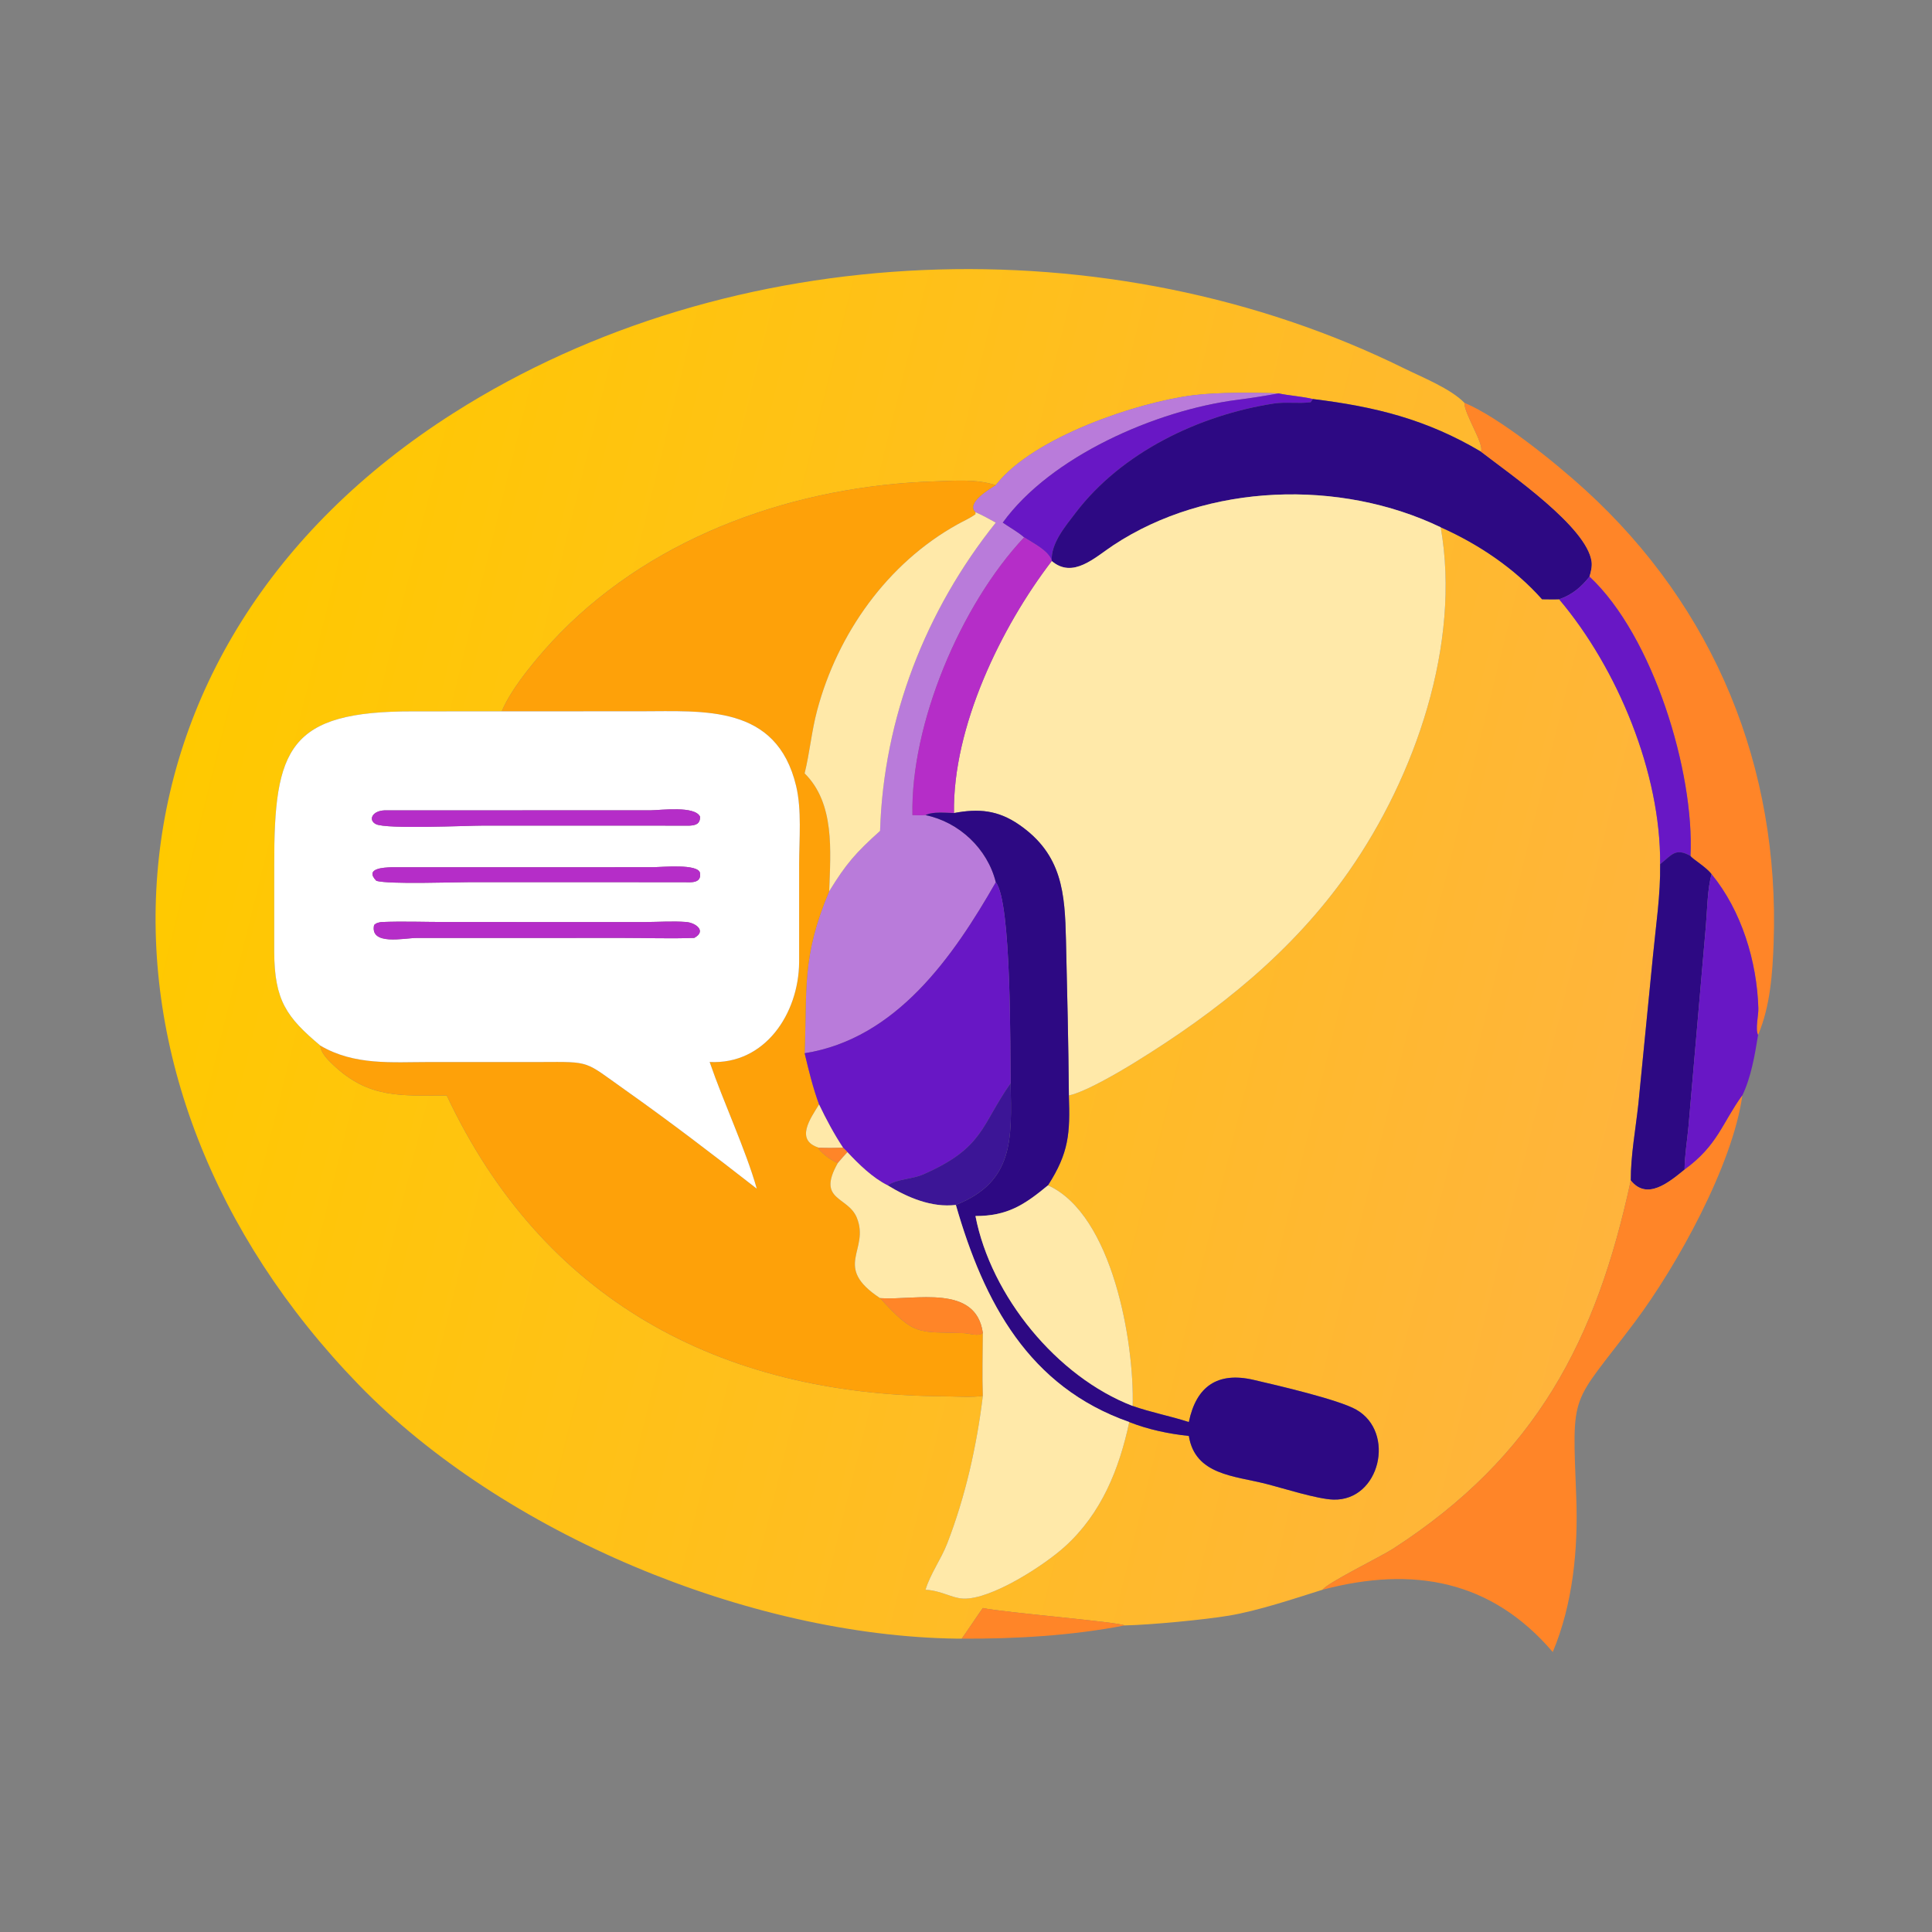 <?xml version="1.0" encoding="utf-8" ?>
<svg xmlns="http://www.w3.org/2000/svg" xmlns:xlink="http://www.w3.org/1999/xlink" width="1024" height="1024">
	<rect width="100%" height="100%" fill="#808080" stroke="none"/>
	<defs>
		<linearGradient id="gradient_0" gradientUnits="userSpaceOnUse" x1="47.659" y1="199.768" x2="436.194" y2="295.932">
			<stop offset="0" stop-color="#FFC900"/>
			<stop offset="1" stop-color="#FFB43C"/>
		</linearGradient>
	</defs>
	<path fill="url(#gradient_0)" transform="scale(2 2)" d="M338.827 104.251C332.264 104.011 322.711 103.933 316.292 104.734C301.14 106.624 273.967 115.912 264.201 128.191L263.895 128.572C258.768 126.894 252.997 127.402 247.675 127.571C211.477 128.719 174.217 141.478 148.464 167.75C143.532 172.781 135.592 182.021 132.975 188.51L109.53 188.523C76.443 188.456 72.611 198.275 72.676 229.263L72.67 252.253C72.732 265.141 75.94 269.581 84.885 277.092C84.923 278.954 86.986 280.969 88.284 282.201C97.727 291.17 106.284 290.341 118.386 290.309C143.731 344.183 190.361 369.658 250.042 370.036C252.786 370.053 257.938 370.401 260.466 369.903C258.86 383.13 255.847 396.604 251.016 409.045C249.38 413.258 246.592 416.996 245.265 421.3C249.476 421.523 252.266 423.529 255.262 423.65C262.654 423.95 276.661 414.885 282.208 409.861C291.894 401.089 296.601 389.35 299.267 376.859C304.273 378.838 309.717 379.984 315.052 380.54C316.728 390.881 327.016 391.081 335.465 393.227C340.062 394.395 349.088 397.287 353.358 397.411C365.705 397.771 369.949 379.547 359.411 373.565C354.712 370.897 338.45 367.123 332.193 365.676C322.679 363.474 317.002 367.382 315.052 376.859C310.135 375.253 305.084 374.333 300.168 372.592C300.63 355.893 294.901 321.906 277.731 314.125C283.281 305.484 283.611 300.357 283.263 290.309C287.682 289.366 296.68 284.053 300.675 281.593C322.597 268.095 342.538 252.27 357.448 230.933C375.041 205.76 387.249 170.626 381.799 139.734C391.786 144.165 401.395 150.622 408.663 158.816C410.164 158.825 411.682 158.878 413.181 158.816C428.667 177.136 440.157 204.86 439.954 229.021C440.078 237.073 438.83 245.22 438.061 253.227L434.175 292.63C433.461 299.218 432.153 306.209 432.173 312.816C423.103 355.018 407.15 385.897 369.18 410.428C365.814 412.603 351.913 419.37 350.474 421.3C342.863 423.704 333.276 426.892 325.738 428.152C319.167 429.25 305.134 430.596 298.004 430.759C296.771 429.858 265.82 427.317 260.466 426.144C258.537 428.808 256.783 431.595 254.864 434.264L253.697 434.26C198.491 433.545 133.223 406.326 95.046 366.955C17.44 286.923 21.996 171.851 120.253 109.429C193.889 62.648 294.184 59.188 372.098 97.619C376.825 99.951 384.483 103.009 388.065 106.738C388.049 109.747 393.45 117.804 392.464 119.69C378.043 111.133 364.44 107.763 347.922 105.744C344.974 105.039 341.823 104.878 338.827 104.251Z"/>
	<path fill="#B97BDA" transform="scale(2 2)" d="M338.827 104.251C335.13 104.93 331.593 105.489 327.845 105.969C306.298 108.731 278.4 120.977 265.742 138.5C267.57 139.781 269.738 140.941 271.396 142.403C254.5 160.396 241.286 191.968 241.808 216.017C242.945 216.037 244.134 216.132 245.265 216.017C254.205 217.851 261.701 224.945 263.895 233.795C252.572 253.589 237.499 275.285 213.237 279.121C213.942 262.103 212.381 253.608 219.741 236.207C224.279 228.811 226.782 225.995 233.226 220.193C234.139 190.315 245.309 161.718 263.895 138.5C262.122 137.522 260.366 136.545 258.508 135.733C255.88 133.334 262.353 129.51 263.895 128.572L264.201 128.191C273.967 115.912 301.14 106.624 316.292 104.734C322.711 103.933 332.264 104.011 338.827 104.251Z"/>
	<path fill="#6817C5" transform="scale(2 2)" d="M265.742 138.5C278.4 120.977 306.298 108.731 327.845 105.969C331.593 105.489 335.13 104.93 338.827 104.251C341.823 104.878 344.974 105.039 347.922 105.744L347.348 106.591C344.085 107.022 340.763 106.436 337.512 106.944C317.745 110.036 297.292 119.834 285.046 135.902C282.358 139.429 278.434 144.015 278.725 148.681C278.06 146.009 273.642 143.862 271.396 142.403C269.738 140.941 267.57 139.781 265.742 138.5Z"/>
	<path fill="#2D0983" transform="scale(2 2)" d="M347.922 105.744C364.44 107.763 378.043 111.133 392.464 119.69C400.432 125.832 420.565 139.714 421.788 148.844C421.963 150.149 421.602 151.56 421.238 152.809C418.994 155.618 416.62 157.636 413.181 158.816C411.682 158.878 410.164 158.825 408.663 158.816C401.395 150.622 391.786 144.165 381.799 139.734C355.18 126.935 320.046 127.994 295.075 144.475C290.11 147.752 284.35 153.452 278.725 148.681L278.725 148.681C278.434 144.015 282.358 139.429 285.046 135.902C297.292 119.834 317.745 110.036 337.512 106.944C340.763 106.436 344.085 107.022 347.348 106.591L347.922 105.744Z"/>
	<path fill="#FF8528" transform="scale(2 2)" d="M392.464 119.69C393.45 117.804 388.049 109.747 388.065 106.738C397.371 110.612 412.253 122.667 420.044 129.767C454.511 161.181 471.653 203.467 470.03 249.865C469.748 257.923 469.133 266.565 466.001 274.055L465.905 274.284C465.119 272.714 466.038 269.102 465.983 267.224C465.617 254.794 461.54 241.368 453.593 231.671C452.152 229.743 448.471 227.616 448.002 226.834C449.073 204.666 438.127 168.571 421.238 152.809C421.602 151.56 421.963 150.149 421.788 148.844C420.565 139.714 400.432 125.832 392.464 119.69Z"/>
	<path fill="#FEA109" transform="scale(2 2)" d="M132.975 188.51C135.592 182.021 143.532 172.781 148.464 167.75C174.217 141.478 211.477 128.719 247.675 127.571C252.997 127.402 258.768 126.894 263.895 128.572C262.353 129.51 255.88 133.334 258.508 135.733L258.52 136.275C257.049 137.343 255.334 138.085 253.744 138.968C235.186 149.274 222 167.844 216.551 188.257C215.079 193.77 214.592 199.439 213.237 204.949C221.264 212.91 220.122 225.465 219.741 236.207C212.381 253.608 213.942 262.103 213.237 279.121C214.338 283.742 215.426 288.217 217.061 292.692C214.812 296.354 210.555 302.179 217.061 304.169L216.975 304.509C218.129 305.93 220.335 307.536 222.022 308.23C216.356 318.237 224.705 316.949 227.061 322.688C230.614 331.346 220.47 335.616 233.226 344.013C242.553 354.27 243.292 352.852 255.462 353.297C256.855 353.348 259.342 354.269 260.466 353.248C260.447 358.782 260.27 364.377 260.466 369.903C257.938 370.401 252.786 370.053 250.042 370.036C190.361 369.658 143.731 344.183 118.386 290.309C106.284 290.341 97.727 291.17 88.284 282.201C86.986 280.969 84.923 278.954 84.885 277.092C93.941 282.408 103.774 281.449 113.862 281.447L143.298 281.446C156.784 281.38 154.745 281.124 165.649 288.832C177.579 297.265 189.047 306.048 200.557 315.017C197.565 304.517 191.751 292.187 188.063 281.436C202.73 282.199 211.654 268.604 211.776 255.021L211.778 229C211.786 222.453 212.505 214.645 210.978 208.275C205.79 186.627 186.57 188.502 169.738 188.501L132.975 188.51Z"/>
	<path fill="#FFE9A9" transform="scale(2 2)" d="M278.725 148.681C284.35 153.452 290.11 147.752 295.075 144.475C320.046 127.994 355.18 126.935 381.799 139.734C387.249 170.626 375.041 205.76 357.448 230.933C342.538 252.27 322.597 268.095 300.675 281.593C296.68 284.053 287.682 289.366 283.263 290.309C283.154 276.607 282.816 262.841 282.493 249.138C282.201 236.775 281.565 226.464 270.05 218.535C264.457 214.683 259.339 214.231 252.817 215.466C252.458 192.637 265.293 166.185 278.725 148.681Z"/>
	<path fill="#FFE9A9" transform="scale(2 2)" d="M258.508 135.733C260.366 136.545 262.122 137.522 263.895 138.5C245.309 161.718 234.139 190.315 233.226 220.193C226.782 225.995 224.279 228.811 219.741 236.207C220.122 225.465 221.264 212.91 213.237 204.949C214.592 199.439 215.079 193.77 216.551 188.257C222 167.844 235.186 149.274 253.744 138.968C255.334 138.085 257.049 137.343 258.52 136.275L258.508 135.733Z"/>
	<path fill="#B52DC8" transform="scale(2 2)" d="M271.396 142.403C273.642 143.862 278.06 146.009 278.725 148.681L278.725 148.681C265.293 166.185 252.458 192.637 252.817 215.466C250.671 215.412 247.205 215.008 245.265 216.017C244.134 216.132 242.945 216.037 241.808 216.017C241.286 191.968 254.5 160.396 271.396 142.403Z"/>
	<path fill="#6817C5" transform="scale(2 2)" d="M413.181 158.816C416.62 157.636 418.994 155.618 421.238 152.809C438.127 168.571 449.073 204.666 448.002 226.834C443.98 224.55 442.996 226.629 439.954 229.021C440.157 204.86 428.667 177.136 413.181 158.816Z"/>
	<path fill="white" transform="scale(2 2)" d="M84.885 277.092C75.94 269.581 72.732 265.141 72.67 252.253L72.676 229.263C72.611 198.275 76.443 188.456 109.53 188.523L132.975 188.51L169.738 188.501C186.57 188.502 205.79 186.627 210.978 208.275C212.505 214.645 211.786 222.453 211.778 229L211.776 255.021C211.654 268.604 202.73 282.199 188.063 281.436C191.751 292.187 197.565 304.517 200.557 315.017C189.047 306.048 177.579 297.265 165.649 288.832C154.745 281.124 156.784 281.38 143.298 281.446L113.862 281.447C103.774 281.449 93.941 282.408 84.885 277.092ZM101.858 214.757C98.555 214.909 97.551 217.379 99.636 218.412C102.437 219.8 123.882 218.786 128.305 218.789L182.757 218.803C184.402 218.707 185.513 218.357 185.538 216.467C184.258 213.477 175.112 214.711 172.517 214.737L101.858 214.757ZM103.641 229.832C101.938 229.911 96.414 230.045 99.752 233.438C103.2 234.393 119.919 233.788 124.449 233.784L181.213 233.795C183.066 233.83 185.918 234.141 185.513 231.387C185.131 228.795 175.095 229.814 173.249 229.818L103.641 229.832ZM100.997 244.353C100.16 244.541 99.765 244.531 99.14 245.141C97.962 250.658 107.116 248.597 110.275 248.574L165.278 248.563C171.487 248.565 177.784 248.785 183.985 248.556C187.358 246.702 184.318 244.528 181.831 244.336C178.292 244.062 174.539 244.329 170.982 244.354L118.191 244.343C112.469 244.342 106.714 244.107 100.997 244.353Z"/>
	<path fill="#B52DC8" transform="scale(2 2)" d="M182.757 218.803L128.305 218.789C123.882 218.786 102.437 219.8 99.636 218.412C97.551 217.379 98.555 214.909 101.858 214.757L172.517 214.737C175.112 214.711 184.258 213.477 185.538 216.467C185.513 218.357 184.402 218.707 182.757 218.803Z"/>
	<path fill="#2D0983" transform="scale(2 2)" d="M245.265 216.017C247.205 215.008 250.671 215.412 252.817 215.466C259.339 214.231 264.457 214.683 270.05 218.535C281.565 226.464 282.201 236.775 282.493 249.138C282.816 262.841 283.154 276.607 283.263 290.309C283.611 300.357 283.281 305.484 277.731 314.125C271.456 319.315 266.958 322.271 258.508 322.257C262.616 343.437 280.059 364.857 300.168 372.592C305.084 374.333 310.135 375.253 315.052 376.859C317.002 367.382 322.679 363.474 332.193 365.676C338.45 367.123 354.712 370.897 359.411 373.565C369.949 379.547 365.705 397.771 353.358 397.411C349.088 397.287 340.062 394.395 335.465 393.227C327.016 391.081 316.728 390.881 315.052 380.54C309.717 379.984 304.273 378.838 299.267 376.859C272.67 367.532 260.771 345.258 253.312 319.314C268.681 313.213 268.145 301.908 267.818 287.068C267.686 278.669 268.111 239 263.895 233.795C261.701 224.945 254.205 217.851 245.265 216.017Z"/>
	<path fill="#2D0983" transform="scale(2 2)" d="M439.954 229.021C442.996 226.629 443.98 224.55 448.002 226.834C448.471 227.616 452.152 229.743 453.593 231.671C452.476 235.449 452.43 241.304 452.076 245.354L447.468 298.499C447.128 302.279 446.451 306.182 446.428 309.97C442.377 313.236 436.501 318.264 432.173 312.816C432.153 306.209 433.461 299.218 434.175 292.63L438.061 253.227C438.83 245.22 440.078 237.073 439.954 229.021Z"/>
	<path fill="#B52DC8" transform="scale(2 2)" d="M181.213 233.795L124.449 233.784C119.919 233.788 103.2 234.393 99.752 233.438C96.414 230.045 101.938 229.911 103.641 229.832L173.249 229.818C175.095 229.814 185.131 228.795 185.513 231.387C185.918 234.141 183.066 233.83 181.213 233.795Z"/>
	<path fill="#6817C5" transform="scale(2 2)" d="M446.428 309.97C446.451 306.182 447.128 302.279 447.468 298.499L452.076 245.354C452.43 241.304 452.476 235.449 453.593 231.671C461.54 241.368 465.617 254.794 465.983 267.224C466.038 269.102 465.119 272.714 465.905 274.284C465.078 279.51 464.038 285.549 461.731 290.309C456.368 297.718 455.256 303.55 446.428 309.97Z"/>
	<path fill="#6817C5" transform="scale(2 2)" d="M263.895 233.795C268.111 239 267.686 278.669 267.818 287.068C259.837 298.435 260.767 304.143 244.666 311.23C241.778 312.5 237.745 312.427 235.238 314.125C231.289 312.17 227.546 308.523 224.581 305.33C224.221 304.914 223.83 304.548 223.432 304.169C221.026 300.528 218.939 296.626 217.061 292.692C215.426 288.217 214.338 283.742 213.237 279.121C237.499 275.285 252.572 253.589 263.895 233.795Z"/>
	<path fill="#B52DC8" transform="scale(2 2)" d="M183.985 248.556C177.784 248.785 171.487 248.565 165.278 248.563L110.275 248.574C107.116 248.597 97.962 250.658 99.14 245.141C99.765 244.531 100.16 244.541 100.997 244.353C106.714 244.107 112.469 244.342 118.191 244.343L170.982 244.354C174.539 244.329 178.292 244.062 181.831 244.336C184.318 244.528 187.358 246.702 183.985 248.556Z"/>
	<path fill="#3C1596" transform="scale(2 2)" d="M235.238 314.125C237.745 312.427 241.778 312.5 244.666 311.23C260.767 304.143 259.837 298.435 267.818 287.068C268.145 301.908 268.681 313.213 253.312 319.314C246.951 320.098 240.544 317.377 235.238 314.125Z"/>
	<path fill="#FF8528" transform="scale(2 2)" d="M446.428 309.97C455.256 303.55 456.368 297.718 461.731 290.309C459.212 308.67 444.435 335.473 433.155 350.473C416.173 373.056 416.614 367.901 417.724 396.808C418.249 410.496 416.848 425.057 411.498 437.802C395.248 418.813 374.597 414.935 350.474 421.3C351.913 419.37 365.814 412.603 369.18 410.428C407.15 385.897 423.103 355.018 432.173 312.816C436.501 318.264 442.377 313.236 446.428 309.97Z"/>
	<path fill="#FFE9A9" transform="scale(2 2)" d="M217.061 292.692C218.939 296.626 221.026 300.528 223.432 304.169C221.301 304.227 219.191 304.255 217.061 304.169C210.555 302.179 214.812 296.354 217.061 292.692Z"/>
	<path fill="#FF8528" transform="scale(2 2)" d="M217.061 304.169C219.191 304.255 221.301 304.227 223.432 304.169C223.83 304.548 224.221 304.914 224.581 305.33C223.71 306.283 222.838 307.229 222.022 308.23C220.335 307.536 218.129 305.93 216.975 304.509L217.061 304.169Z"/>
	<path fill="#FFE9A9" transform="scale(2 2)" d="M222.022 308.23C222.838 307.229 223.71 306.283 224.581 305.33C227.546 308.523 231.289 312.17 235.238 314.125C240.544 317.377 246.951 320.098 253.312 319.314C260.771 345.258 272.67 367.532 299.267 376.859C296.601 389.35 291.894 401.089 282.208 409.861C276.661 414.885 262.654 423.95 255.262 423.65C252.266 423.529 249.476 421.523 245.265 421.3C246.592 416.996 249.38 413.258 251.016 409.045C255.847 396.604 258.86 383.13 260.466 369.903C260.27 364.377 260.447 358.782 260.466 353.248C258.651 340.198 242.456 344.62 233.563 344.036L233.226 344.013C220.47 335.616 230.614 331.346 227.061 322.688C224.705 316.949 216.356 318.237 222.022 308.23Z"/>
	<path fill="#FFE9A9" transform="scale(2 2)" d="M258.508 322.257C266.958 322.271 271.456 319.315 277.731 314.125C294.901 321.906 300.63 355.893 300.168 372.592C280.059 364.857 262.616 343.437 258.508 322.257Z"/>
	<path fill="#FF8528" transform="scale(2 2)" d="M233.226 344.013L233.563 344.036C242.456 344.62 258.651 340.198 260.466 353.248C259.342 354.269 256.855 353.348 255.462 353.297C243.292 352.852 242.553 354.27 233.226 344.013Z"/>
	<path fill="#FF8528" transform="scale(2 2)" d="M298.004 430.759C284 433.48 269.102 434.327 254.864 434.264C256.783 431.595 258.537 428.808 260.466 426.144C265.82 427.317 296.771 429.858 298.004 430.759Z"/>
</svg>
